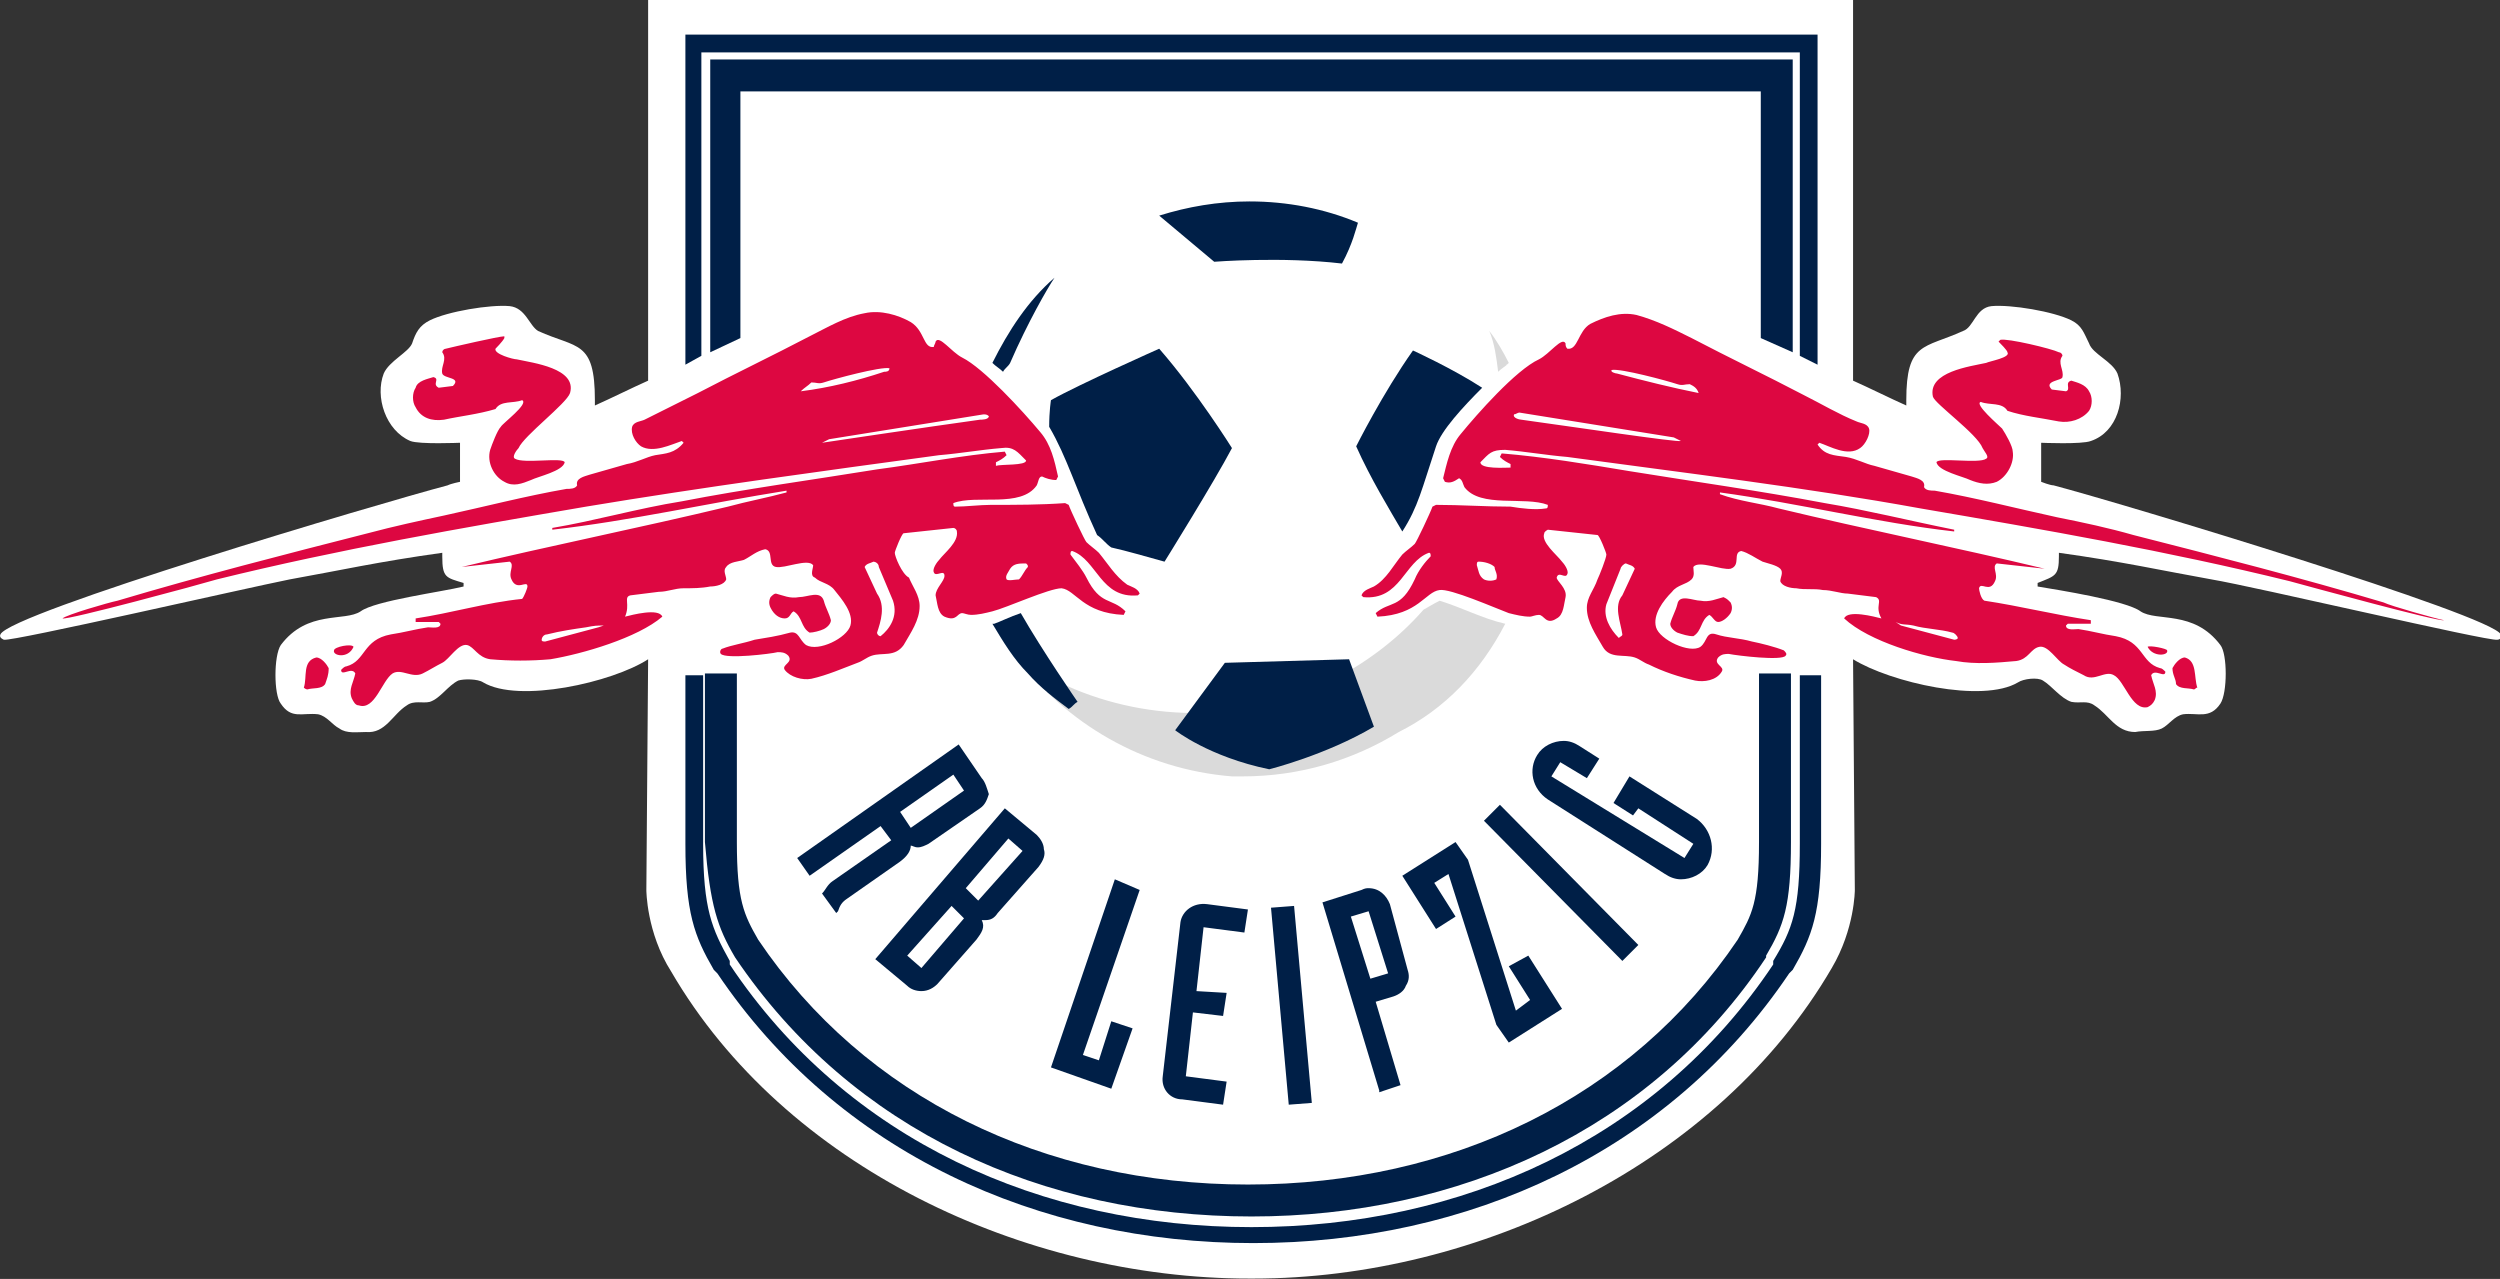 <svg height="179.047" viewBox="0 0 350 179.047" width="350" xmlns="http://www.w3.org/2000/svg" xmlns:xlink="http://www.w3.org/1999/xlink"><rect x="0" y="0" width="350" height="179.047" fill="#333333" stroke="none"/><clipPath id="a"><path d="m0 512h512v-512h-512z"/></clipPath><g clip-path="url(#a)" transform="matrix(.753 0 0 -.753 -17.685 282.208)"><path d="m0 0v-70.935c2.969-1.32 6.929-3.3 9.898-4.619v.989c0 10.888 3.299 9.568 10.558 12.868 1.979.66 2.309 4.289 5.279 4.619 3.629.33 11.547-.99 14.847-2.64 1.979-.989 2.309-2.309 3.299-4.289.66-1.979 4.289-3.299 5.279-5.609 1.65-4.619 0-10.887-4.949-12.537-1.65-.66-9.238-.33-9.238-.33v-5.279-1.979s1.649-.66 2.309-.66c12.538-3.3 81.493-24.085 83.143-27.715.33-.989-.66-.989-.66-.989-1.649-.33-45.2 9.898-53.119 11.217-9.238 1.65-16.496 3.3-28.374 4.949v-.66c0-3.629-.66-3.629-3.959-4.949v-.659c3.959-.66 16.497-2.64 19.136-4.62 2.969-1.979 9.898.33 14.847-6.268 1.32-1.65 1.32-8.908 0-10.888-1.98-2.969-4.289-1.65-6.929-1.98-1.649-.33-2.639-1.979-3.959-2.639s-3.299-.33-4.949-.66c-3.629 0-4.949 3.299-7.588 4.949-1.32.99-2.64.33-4.289.66-1.98.66-3.63 2.969-5.279 3.959-.99.66-3.63.33-4.619-.33-6.599-3.959-23.755 0-30.684 4.289l.33-42.891s0-7.258-4.289-14.517c-21.116-36.292-65.657-57.738-107.558-57.738h-.66c-41.901 0-86.442 20.786-107.558 57.078-4.619 7.259-4.619 15.177-4.619 15.177l.33 42.891c-6.599-4.289-24.085-8.248-30.684-4.289-.989.66-3.629.66-4.619.33-1.979-.99-3.299-3.299-5.279-3.959-1.319-.33-2.969.33-4.289-.66-2.639-1.65-3.959-5.279-7.588-4.949-1.65 0-3.629-.33-4.949.66-1.32.66-2.31 2.309-3.959 2.639-2.97.33-4.949-.989-6.929 1.98-1.32 1.65-1.32 8.908 0 10.888 4.949 6.598 11.878 4.289 14.847 6.268 2.64 1.98 15.177 3.63 19.136 4.62v.659c-3.299.99-3.959.99-3.959 4.949v.66c-11.878-1.649-19.136-3.299-28.374-4.949-8.248-1.649-51.47-11.547-53.119-11.217 0 0-.99.329-.66.989 1.65 3.96 70.605 24.415 83.143 27.715.66.33 2.309.66 2.309.66v1.979 5.279s-7.588-.33-9.238.33c-4.619 1.98-6.598 8.248-4.949 12.537.99 2.31 4.619 3.96 5.279 5.609.66 1.98 1.32 3.3 3.299 4.289 3.3 1.65 11.218 2.97 14.847 2.64 2.97-.33 3.63-3.629 5.279-4.619 7.259-3.3 10.558-1.65 10.558-12.868v-.989c2.97 1.319 6.929 3.299 9.898 4.619v70.935z" fill="#fff" transform="translate(368.012 374.94)"/><g fill="#001f47"><path d="m0 0 3.959-6.269-2.639-1.979-8.908 28.044-2.31 3.299-9.898-6.268 6.269-9.898 3.629 2.309-3.959 6.269 2.639 1.649 8.909-28.044 2.309-3.299 9.898 6.269-6.269 9.898zm34.973 27.384-12.538 7.919-2.969-4.949 3.629-2.31.99 1.32 10.228-6.599-1.65-2.639-24.745 15.177 1.65 2.639 4.949-2.969 2.31 3.629-3.63 2.31c-.99.659-1.979.989-2.969.989-1.98 0-3.959-.989-4.949-2.639-1.65-2.64-.99-6.269 1.98-8.248l21.775-13.858c.99-.659 1.98-.989 2.969-.989 1.98 0 3.96.989 4.949 2.639 1.65 2.97.66 6.599-1.979 8.578m-60.708-29.694-3.629 11.548 3.299.99 3.63-11.548zm3.63 13.858c-.66 1.649-1.98 2.969-3.96 2.969-.33 0-.659 0-1.319-.33l-7.259-2.309 10.558-34.973v-.33l3.959 1.32-4.619 15.506 3.299.99c.99.33 1.98.99 2.31 1.98.66.99.66 1.979.33 2.969zm20.455 18.476-2.969-2.97 25.735-26.064 2.969 2.969zm-59.387-21.776-3.3-28.704c-.33-2.309 1.32-4.289 3.629-4.289l7.589-.99.66 4.289-7.589.99 1.32 11.878 5.609-.66.66 4.289-5.609.33 1.32 11.878 7.588-.99.66 4.289-7.588.99c-2.64.33-4.62-1.32-4.949-3.3m-12.208 7.919-11.877-34.973 11.217-3.959 3.959 11.217-3.959 1.32-2.309-7.258-2.97.989 10.558 30.684zm29.034-5.279 3.299-36.623 4.29.33-3.3 36.623z" transform="translate(304.005 195.127)"/><path d="m0 0c21.776-32.333 57.408-48.17 96.01-48.17 38.272 0 74.235 15.837 95.681 48.17v.33c3.299 5.609 4.619 9.238 4.619 21.116v31.343h-5.939v-31.343c0-11.218-1.32-13.528-3.959-18.147-19.796-29.364-53.119-45.53-91.062-45.53-37.942 0-71.265 16.166-91.061 45.53-2.639 4.619-3.959 7.259-3.959 18.147v31.343h-5.939v-31.343c.99-11.878 2.31-15.837 5.609-21.446" transform="translate(160.155 196.777)"/><path d="m0 0v56.418h204.228v-56.418l3.299-1.65v61.368h-210.496v-61.368z" transform="translate(153.886 308.624)"/><path d="m0 0v-54.439l5.609 2.64v45.86h189.711v-45.86l5.939-2.64v54.439z" transform="translate(155.536 363.723)"/><path d="m0 0v-31.344c0-12.207-1.32-15.836-4.949-21.775v-.33-.33c-21.776-32.663-58.068-48.83-97-48.83s-75.225 16.167-97 48.83v.33.33c-3.299 5.939-4.949 9.568-4.949 21.775v31.344h-3.299v-31.344c0-12.867 1.649-17.156 5.279-23.425l.329-.33.33-.33c22.436-33.323 59.718-50.149 99.64-50.149s77.204 16.826 99.639 50.149l.33.33.33.33c3.629 6.269 5.279 10.558 5.279 23.425l0 31.344z" transform="translate(358.114 249.236)"/><path d="m0 0c6.929 0 13.857-1.32 20.126-3.959-.33-.99-.99-3.959-2.97-7.589-11.217 1.32-23.755.33-23.755.33l-10.228 8.579c5.279 1.649 10.888 2.639 16.827 2.639" transform="translate(255.835 337.328)"/></g><path d="m0 0c-4.289.99-7.918 2.969-12.207 4.289-1.32-.66-2.31-1.32-2.97-1.65-4.619-5.278-10.228-9.568-16.496-12.867-15.507-8.248-34.313-8.248-49.82-1.32-3.3 1.65-6.599 3.3-9.568 5.609 9.238-12.537 23.755-21.115 40.251-22.435h1.65.33c10.558 0 20.456 2.969 29.034 8.248 8.578 4.289 15.177 11.218 19.796 20.126h.33z" fill="#dadada" transform="translate(303.345 258.804)"/><path d="m0 0c2.639-5.939 6.269-11.878 8.578-15.837 2.97 4.619 3.629 7.919 6.269 15.837.99 2.969 4.949 7.259 8.578 10.888-5.609 3.629-12.867 6.928-12.867 6.928-5.609-7.918-10.558-17.816-10.558-17.816" fill="#001f47" transform="translate(275.631 291.798)"/><path d="m0 0c-4.949-4.289-8.578-9.898-11.548-15.837.66-.66 1.32-.99 1.98-1.649.33.659.99.989 1.32 1.649 3.299 7.589 6.928 13.857 8.248 15.837" fill="#001f47" transform="translate(219.542 323.141)"/><path d="m0 0s-6.599 10.558-13.527 18.476c0 0-14.847-6.598-20.126-9.568 0 0-.33-1.979-.33-4.949 3.299-5.609 4.949-11.547 8.908-20.126.99-.66 1.65-1.649 2.64-2.309 2.969-.66 6.268-1.65 9.898-2.64 0 0 9.238 14.847 12.537 21.116" fill="#001f47" transform="translate(252.536 291.468)"/><path d="m0 0 23.095.66 4.619-12.538c-8.908-5.278-19.466-7.918-19.466-7.918-11.217 2.31-17.486 7.259-17.486 7.259z" fill="#001f47" transform="translate(251.216 251.546)"/><path d="m0 0c-1.98-.66-3.959-1.65-4.949-1.98h-.33c1.98-3.299 3.959-6.598 6.599-9.238 2.309-2.639 4.949-4.619 7.588-6.598.66.33.99.989 1.65 1.319 0 0-6.599 9.568-10.558 16.497" fill="#001f47" transform="translate(213.274 260.784)"/><path d="m0 0c-.66 0-1.98-.33-2.31 0-.329.66.33 1.32.66 1.98.66.989 1.65.989 2.97.989.33-.33.33-.33.33-.659-.66-.66-.99-1.65-1.65-2.31m-25.735-10.558c-.33 0-.66.33-.66.66.66 1.98 1.65 4.949 0 7.259l-2.309 4.949c.33.659.99.659 1.65.989.329 0 .989-.33.989-.989l2.64-6.269c.99-2.97-.66-5.279-2.31-6.599m-52.459 1.65-9.898-2.64c-.33 0-.66 0-.66.33s.33.99.99.99c2.64.66 4.949.99 7.259 1.32 1.649.33 1.979.33 3.299.33zm70.935 38.602c-9.568-1.32-29.363-4.289-29.363-4.289l1.319.66 28.704 4.619c.33 0 .66 0 .99-.33 0-.66-1.32-.66-1.65-.66m-33.323 5.279c.66.66 1.32.99 1.98 1.649.99 0 1.32-.329 2.309 0 1.98.66 10.558 2.97 12.208 2.64 0-.66-.66-.66-.99-.66-4.949-1.65-10.228-2.969-15.507-3.629m60.708-35.963c-2.31 1.65-3.629 3.959-5.279 5.939-.66.66-1.65 1.32-2.31 1.98-.33.33-2.969 5.938-3.299 6.928l-.66.33c-4.619-.33-9.238-.33-13.857-.33-1.98 0-4.619-.33-6.599-.33-.329 0-.329.33-.329.66 4.289 1.65 12.537-.99 15.506 3.299.33.66.33 1.65.99 1.65.66-.33 1.65-.66 2.64-.66l.329.66c-.659 2.969-1.319 5.939-3.299 8.248-3.299 3.96-10.558 11.878-14.517 13.858-1.979.989-4.289 4.289-4.949 2.969 0-.33-.33-.66-.33-.99-1.979-.33-1.649 2.97-4.289 4.619-2.309 1.32-5.609 2.31-8.578 1.65-3.629-.66-6.929-2.64-10.228-4.289-6.929-3.63-13.857-6.929-20.786-10.558-3.299-1.65-6.598-3.299-9.898-4.949-.66-.33-1.979-.33-2.309-1.32-.33-1.32.66-2.969 1.649-3.629 2.31-1.32 5.609.33 7.589.99l.33-.33c-1.65-1.98-3.299-1.98-5.279-2.31-1.65-.33-3.299-1.319-5.279-1.649-2.31-.66-4.619-1.32-6.929-1.98-.989-.33-2.639-.66-2.309-1.98-.33-.659-1.32-.659-1.98-.659-7.588-1.32-15.177-3.3-22.765-4.949-4.619-.99-9.238-1.98-14.187-3.3-15.507-3.959-31.014-7.918-46.52-12.537-1.65-.33-9.569-2.64-10.228-3.299.989-.33 25.404 6.268 28.704 7.258 22.765 5.609 45.53 9.568 68.626 13.527 21.775 3.629 43.881 6.599 65.656 9.568 3.959.33 7.589.99 11.548 1.32 2.309.33 2.969-.66 4.619-2.31 0-.989-4.619-.659-5.609-.989v.66c.66.329 1.32.659 1.979 1.319l-.329.66c-7.919-.66-16.167-2.309-23.756-3.299-12.207-1.98-24.415-3.629-36.292-5.939-8.248-1.32-16.167-3.629-24.085-4.949v-.33c14.517 1.65 29.034 4.949 43.551 7.259v-.33c-3.629-.99-7.259-1.65-10.888-2.64-16.496-3.959-32.993-7.258-49.49-11.217 2.97.329 5.939.659 8.909.989.989-.659-.33-1.979.329-3.299.99-2.309 2.97 0 2.97-1.32 0-.33-.66-1.979-.99-2.309-6.599-.66-13.197-2.64-19.796-3.629v-.66h4.289l.33-.33c0-.99-1.649-.66-2.309-.66-2.31-.33-4.619-.99-6.929-1.32-5.279-.99-4.619-4.949-8.248-5.939-.33 0-.66-.33-.99-.659 0-1.32 1.98.659 2.639-.66-.33-1.65-1.319-2.97-.659-4.619.329-.66.659-1.32 1.319-1.32 2.97-.99 4.289 4.619 6.269 5.939 1.65.99 3.629-.99 5.609 0 1.32.66 2.309 1.319 3.629 1.979s2.969 3.63 4.619 3.3c1.32-.33 1.98-2.31 4.289-2.64 3.63-.33 7.589-.33 11.218 0 5.939.99 16.167 3.959 20.786 7.919-.66 1.649-5.609.329-6.929 0 .99 2.309-.33 3.629.99 3.959l5.279.66c1.649 0 2.969.659 4.619.659s3.299 0 4.949.33c.99 0 2.639.33 2.969 1.32 0 .66-.66 1.65 0 2.31.66.989 2.31.989 3.3 1.319 1.319.66 2.309 1.65 3.959 1.98 1.649-.33.33-2.97 1.979-3.299 1.65-.33 5.939 1.649 6.929.329 0-.659-.66-1.979.33-2.309.99-.99 2.639-.99 3.629-2.31 1.32-1.649 3.629-4.289 2.969-6.598-.659-2.31-5.938-4.949-8.248-3.629-1.32.989-1.32 2.639-2.969 2.309-2.31-.66-4.619-.99-6.599-1.32-1.979-.659-4.289-.989-5.939-1.649-.33 0-.66-.66-.33-.99.99-.99 9.239 0 10.558.33.66 0 1.32 0 1.98-.66.99-1.32-1.32-1.65-.66-2.639.99-1.32 3.299-1.98 4.949-1.65 2.969.66 5.939 1.979 8.578 2.969.99.33 1.65.99 2.64 1.32 1.979.66 4.289-.33 5.938 1.98 1.32 2.309 2.97 4.619 2.97 7.258 0 1.98-1.32 3.629-1.98 5.279-1.32.66-2.639 3.959-2.639 4.619 0 .33 1.319 3.629 1.649 3.629l9.239.99c.329 0 .659-.33.659-.66.33-1.979-2.309-3.959-3.299-5.279-.33-.33-1.32-1.649-.99-2.309.33-.99 1.98.66 1.98-.66 0-.99-1.65-2.31-1.65-3.629.33-1.32.33-3.3 1.65-3.959 2.309-.99 2.309.659 3.299.659.33 0 .99-.33 1.65-.33 1.32 0 2.639.33 3.959.66 2.639.66 10.558 4.289 12.867 4.289 2.64-.33 3.96-4.619 11.548-4.949l.33.66c-2.64 2.64-4.619.99-7.259 6.269-.659 1.32-1.979 2.969-2.969 4.289 0 .33 0 .66.33.66 4.619-1.65 5.279-8.908 12.207-8.248l.33.33c-.33.989-1.649 1.319-2.309 1.649m-63.677-6.268c.99 0 .99.989 1.65 1.319 1.649-.99 1.319-2.969 2.969-3.959.66 0 1.98.33 2.639.66.66.33 1.32.99 1.32 1.65-.33 1.319-.99 2.309-1.32 3.629-.659 1.979-2.969.66-4.619.66-1.649-.33-2.969.33-4.289.66-.33 0-.66-.33-.989-.66-.33-.66-.33-1.32 0-1.98.659-1.32 1.649-1.979 2.639-1.979m169.915 41.901c-4.949.99-10.228 2.309-15.177 3.629-.33 0-1.32.33-.99.66 1.65.33 10.228-1.98 12.208-2.639.99-.33 1.32 0 2.309 0 .66-.33 1.32-.66 1.65-1.65m-32.993-4.949c-.33 0-1.65.33-1.32.99.33 0 .66.33.99.33l28.704-4.619 1.32-.66c-.33-.33-20.126 2.639-29.694 3.959m18.476-27.714c0 .33.66.989.99.989.66-.33 1.32-.33 1.649-.989l-2.309-4.949c-1.65-1.98-.33-4.949 0-7.259 0-.33-.33-.33-.66-.66-1.65 1.65-2.969 3.959-2.309 6.269zm54.439-10.558c2.309-.66 4.949-.66 7.258-1.32.33 0 .99-.66.99-.99s-.66-.33-.66-.33l-9.898 2.64-.99.66c1.32-.66 1.65-.33 3.3-.66m-77.534 8.578c-.66-.33-1.65-.33-2.31 0-.99.66-.99 1.65-1.32 2.639 0 .33 0 .66.33.66.99 0 2.31-.33 2.97-.989 0-.66.66-1.32.33-2.31m164.966-4.289c-15.507 4.619-31.014 8.578-46.521 12.537-4.619 1.32-9.238 2.31-14.187 3.3-7.588 1.649-15.177 3.629-22.765 4.949-.66 0-1.65 0-1.98.659.33 1.32-1.319 1.65-2.309 1.98-2.31.66-4.619 1.32-6.929 1.98-1.649.33-3.299 1.319-5.279 1.649-2.309.33-3.959.33-5.279 2.31l.33.33c1.98-.66 5.279-2.64 7.589-.99.99.66 1.979 2.639 1.649 3.629-.329.99-1.649.99-2.309 1.32-3.299 1.32-6.599 3.299-9.898 4.949-6.929 3.629-13.857 6.929-20.786 10.558-3.299 1.649-6.598 3.299-10.228 4.289-2.969.66-5.938-.33-8.578-1.65-2.309-1.32-2.309-4.949-4.289-4.619-.33.33-.33.66-.33.99-.66 1.32-2.969-1.98-4.949-2.969-4.289-1.98-11.548-10.228-14.517-13.858-1.979-2.309-2.639-5.608-3.299-8.248l.33-.66c.99-.33 1.649 0 2.639.66.66-.33.66-.99.99-1.65 2.969-3.959 11.218-1.649 15.507-3.299 0-.33 0-.66-.33-.66-1.98-.33-4.619 0-6.599.33-4.619 0-9.238.33-13.857.33l-.66-.33c-.33-.99-2.969-6.598-3.299-6.928-.66-.66-1.65-1.32-2.31-1.98-1.649-1.98-2.969-4.619-5.279-5.939-.659-.33-1.979-.66-2.309-1.649l.33-.33c6.928-.66 7.588 6.598 12.207 8.248.33 0 .33-.33.33-.66-.99-.99-2.309-2.639-2.969-4.289-2.64-5.609-4.619-3.959-7.259-6.269l.33-.66c7.589.33 8.908 4.619 11.548 4.949 1.98.33 10.228-3.299 12.867-4.289 1.32-.33 2.64-.66 3.959-.66.33 0 .99.33 1.65.33.99 0 1.32-1.979 3.299-.66 1.32.66 1.32 2.64 1.65 3.96.33 1.649-1.65 2.969-1.65 3.629.33 1.32 1.65-.33 1.98.66.33.66-.66 1.979-.99 2.309-.99 1.32-3.959 3.63-3.299 5.279 0 .33.66.66.66.66l9.238-.99c.33 0 1.65-3.299 1.65-3.629 0-.66-1.32-3.959-1.65-4.619-.66-1.98-1.98-3.299-1.98-5.279 0-2.639 1.65-4.949 2.97-7.258 1.319-2.31 3.959-1.32 5.938-1.98.99-.33 1.65-.99 2.64-1.32 2.639-1.32 5.609-2.309 8.578-2.969 1.65-.33 3.959 0 4.949 1.649.66.99-1.65 1.32-.66 2.64.66.66 1.32.66 1.98.66 1.65-.33 9.898-1.32 10.558-.33.33.33 0 .66-.33.99-1.65.66-4.289 1.319-5.939 1.649-2.31.66-4.619.66-6.599 1.32-1.979.66-1.649-1.32-2.969-2.309-1.98-1.32-7.589 1.319-8.248 3.629-.66 2.309 1.319 4.949 2.969 6.598.99 1.32 2.639 1.32 3.629 2.31.66.66.33 1.65.33 2.309.99 1.32 5.279-.659 6.929-.329 1.979.659.33 2.969 1.979 3.299 1.32-.33 2.64-1.32 3.96-1.98.989-.33 2.639-.66 3.299-1.319.66-.66 0-1.65 0-2.31.33-.99 1.979-1.32 2.969-1.32 1.65-.33 3.3 0 4.949-.33 1.65 0 3.3-.659 4.619-.659l5.279-.66c1.32-.66-.33-1.65.99-3.96-1.32.33-6.269 1.65-6.929 0 4.619-4.289 14.847-7.258 20.786-7.918 3.629-.66 7.589-.33 11.218 0 2.309.33 2.639 2.31 4.289 2.64s3.299-2.64 4.619-3.3c.99-.66 2.31-1.319 3.629-1.979 1.98-1.32 3.959.989 5.609 0 1.98-.99 3.299-6.599 6.269-5.939.66.33.99.66 1.32 1.32.659 1.649-.33 2.969-.66 4.619.66 1.319 2.639-.66 2.639.66-.33.329-.66.659-.99.659-3.629.99-2.969 4.949-8.248 5.939-2.309.33-4.619.99-6.929 1.32-.659 0-2.309-.33-2.309.66l.33.33h4.289v.66c-6.599.989-13.197 2.639-19.796 3.629-.66.33-.99 1.979-.99 2.309.33 1.32 1.98-.989 2.97 1.32.66 1.32-.66 2.64.33 3.299 2.969-.33 5.938-.659 8.908-.989-16.497 3.959-32.993 7.258-49.49 11.217-3.629.99-7.259 1.32-10.888 2.64v.33c14.517-1.98 29.034-5.609 43.551-7.259v.33c-8.248 1.65-16.166 3.629-24.085 4.949-12.207 2.31-24.085 3.959-36.292 5.939-7.919 1.32-15.837 2.639-23.755 3.299l-.33-.66c.659-.66 1.319-.99 1.979-1.319v-.66c-.99 0-5.609-.33-5.609.989 1.65 1.65 1.98 2.31 4.619 2.31 3.96-.33 7.589-.99 11.548-1.32 21.776-2.969 43.881-5.609 65.657-9.568 23.095-3.959 45.86-7.918 68.625-13.527 3.63-.99 27.715-7.588 28.704-7.259-1.649.331-9.898 2.64-11.217 3.3m-36.953-10.228c-.989 0-1.979-1.32-2.309-1.98 0-1.319.66-1.979.66-2.969.66-.99 2.309-.66 3.299-.99.33 0 .33.33.66.33-.66 1.98 0 4.949-2.31 5.609m-6.928 1.98c.99-1.98 3.959-1.65 3.629-.66 0 .33-3.299.99-3.629.66m-333.562 0c-.329.659-3.629 0-3.629-.66-.33-.99 2.64-1.65 3.629.66m16.827 42.231c2.969.66 6.269.99 9.568 1.979.99 1.65 3.299.99 4.949 1.65 1.32-.66-3.629-4.289-3.959-4.949-.66-.66-1.65-3.299-1.98-4.289-.66-2.309.66-4.949 2.64-5.939 1.649-.99 3.299-.33 4.949.33 1.319.66 5.938 1.65 6.268 3.3-.33.989-7.588-.33-9.238.659-.66.33.33 1.65.66 1.98.99 2.309 8.908 8.248 9.568 10.228 1.32 4.619-6.928 5.609-9.898 6.269-.66 0-4.289.989-3.959 1.979 0 0 1.32 1.32 1.65 1.98v.33c-.99 0-9.568-1.98-10.888-2.31-.33 0-.66-.33-.66-.66.99-1.319-.33-2.639 0-3.959.33-.99 3.629-.66 1.98-2.309l-2.64-.33c-1.32.66.33 1.649-.99 1.979-.989-.33-2.969-.66-3.299-1.979-.66-.99-.66-2.64 0-3.63.99-1.979 2.969-2.639 5.279-2.309m286.051-5.279c.33-.66 1.32-1.65.66-1.98-1.32-.989-8.908.33-9.238-.659.33-1.65 4.949-2.64 6.269-3.3 1.649-.66 3.299-.99 4.949-.33 1.979.99 3.299 3.63 2.969 5.609 0 .99-1.32 3.299-1.98 4.289-.659.66-5.279 4.619-3.959 4.949 1.65-.66 3.959 0 4.949-1.649 2.97-.99 6.269-1.32 9.568-1.98 1.98-.33 4.289.33 5.609 1.98.66.989.66 2.639 0 3.629-.66 1.32-2.309 1.649-3.299 1.979-1.32-.33 0-1.649-.99-1.979l-2.64.33c-1.649 1.649 1.98 1.649 1.98 2.309.33 1.32-.99 2.64 0 3.959 0 .33-.33.66-.66.66-1.32.66-9.568 2.64-10.888 2.31l-.33-.33c.33-.33 1.65-1.65 1.65-1.98.66-.989-3.299-1.649-3.959-1.979-2.969-.66-10.888-1.65-9.898-6.269.33-1.32 8.248-6.929 9.238-9.568m-48.17-27.714c-1.32-.33-2.639-.99-4.289-.66-1.32 0-3.959 1.32-4.289-.66-.33-1.32-.99-2.31-1.32-3.629 0-.66.66-1.32 1.32-1.65.99-.33 1.979-.66 2.969-.66 1.65.99 1.32 2.97 2.97 3.959.659-.33.989-1.319 1.649-1.319s1.65.66 2.31 1.649c.33.66.33 1.32 0 1.98-.66.66-.66.66-1.32.99m-261.636-11.218c-2.64-.66-1.65-3.629-2.31-5.609 0 0 .33-.33.66-.33.99.33 2.64 0 3.3.99.329.99.659 1.65.659 2.969-.33.66-1.319 1.98-2.309 1.98" fill="#dd0741" transform="translate(212.944 267.053)"/><path d="m0 0c.66.66 1.32.99 1.65 1.32-.33.33.33 0 0 0l.33.33c-.99 1.979-2.31 4.289-3.63 5.938.99-2.309 1.32-4.949 1.65-7.588" fill="#dadada" transform="translate(302.026 305.655)"/><path d="m0 0-9.898-6.929-1.98 2.97 9.898 6.928zm3.299 2.31-4.289 6.268-30.024-21.115 2.31-3.3 13.197 9.238 1.98-2.639-10.888-7.589c-.99-.659-1.32-1.649-1.98-2.309l2.64-3.629.33.33c.33.989.66 1.649 1.649 2.309l9.898 6.929c1.32.99 1.98 1.979 1.98 2.969.33 0 .66-.33 1.32-.33s1.319.33 1.979.66l9.568 6.599c.99.66 1.32 1.649 1.65 2.639-.33.99-.66 2.31-1.32 2.97" fill="#001f47" transform="translate(202.716 227.791)"/><path d="m0 0-2.31 2.31 7.919 9.238 2.639-2.31zm-2.639-3.299-7.919-9.238-2.639 2.309 8.248 9.238zm14.846 12.867c0 .99-.659 1.98-1.319 2.64l-5.939 4.948-24.085-28.044 5.939-4.949c.66-.66 1.649-.99 2.639-.99 1.32 0 2.31.66 2.97 1.32l7.258 8.249c.99 1.319 1.65 2.309.99 3.629h.66c.99 0 1.649.33 2.309 1.319l7.589 8.579c.989 1.319 1.319 2.309.989 3.299" fill="#001f47" transform="translate(205.356 207.335)"/></g></svg>